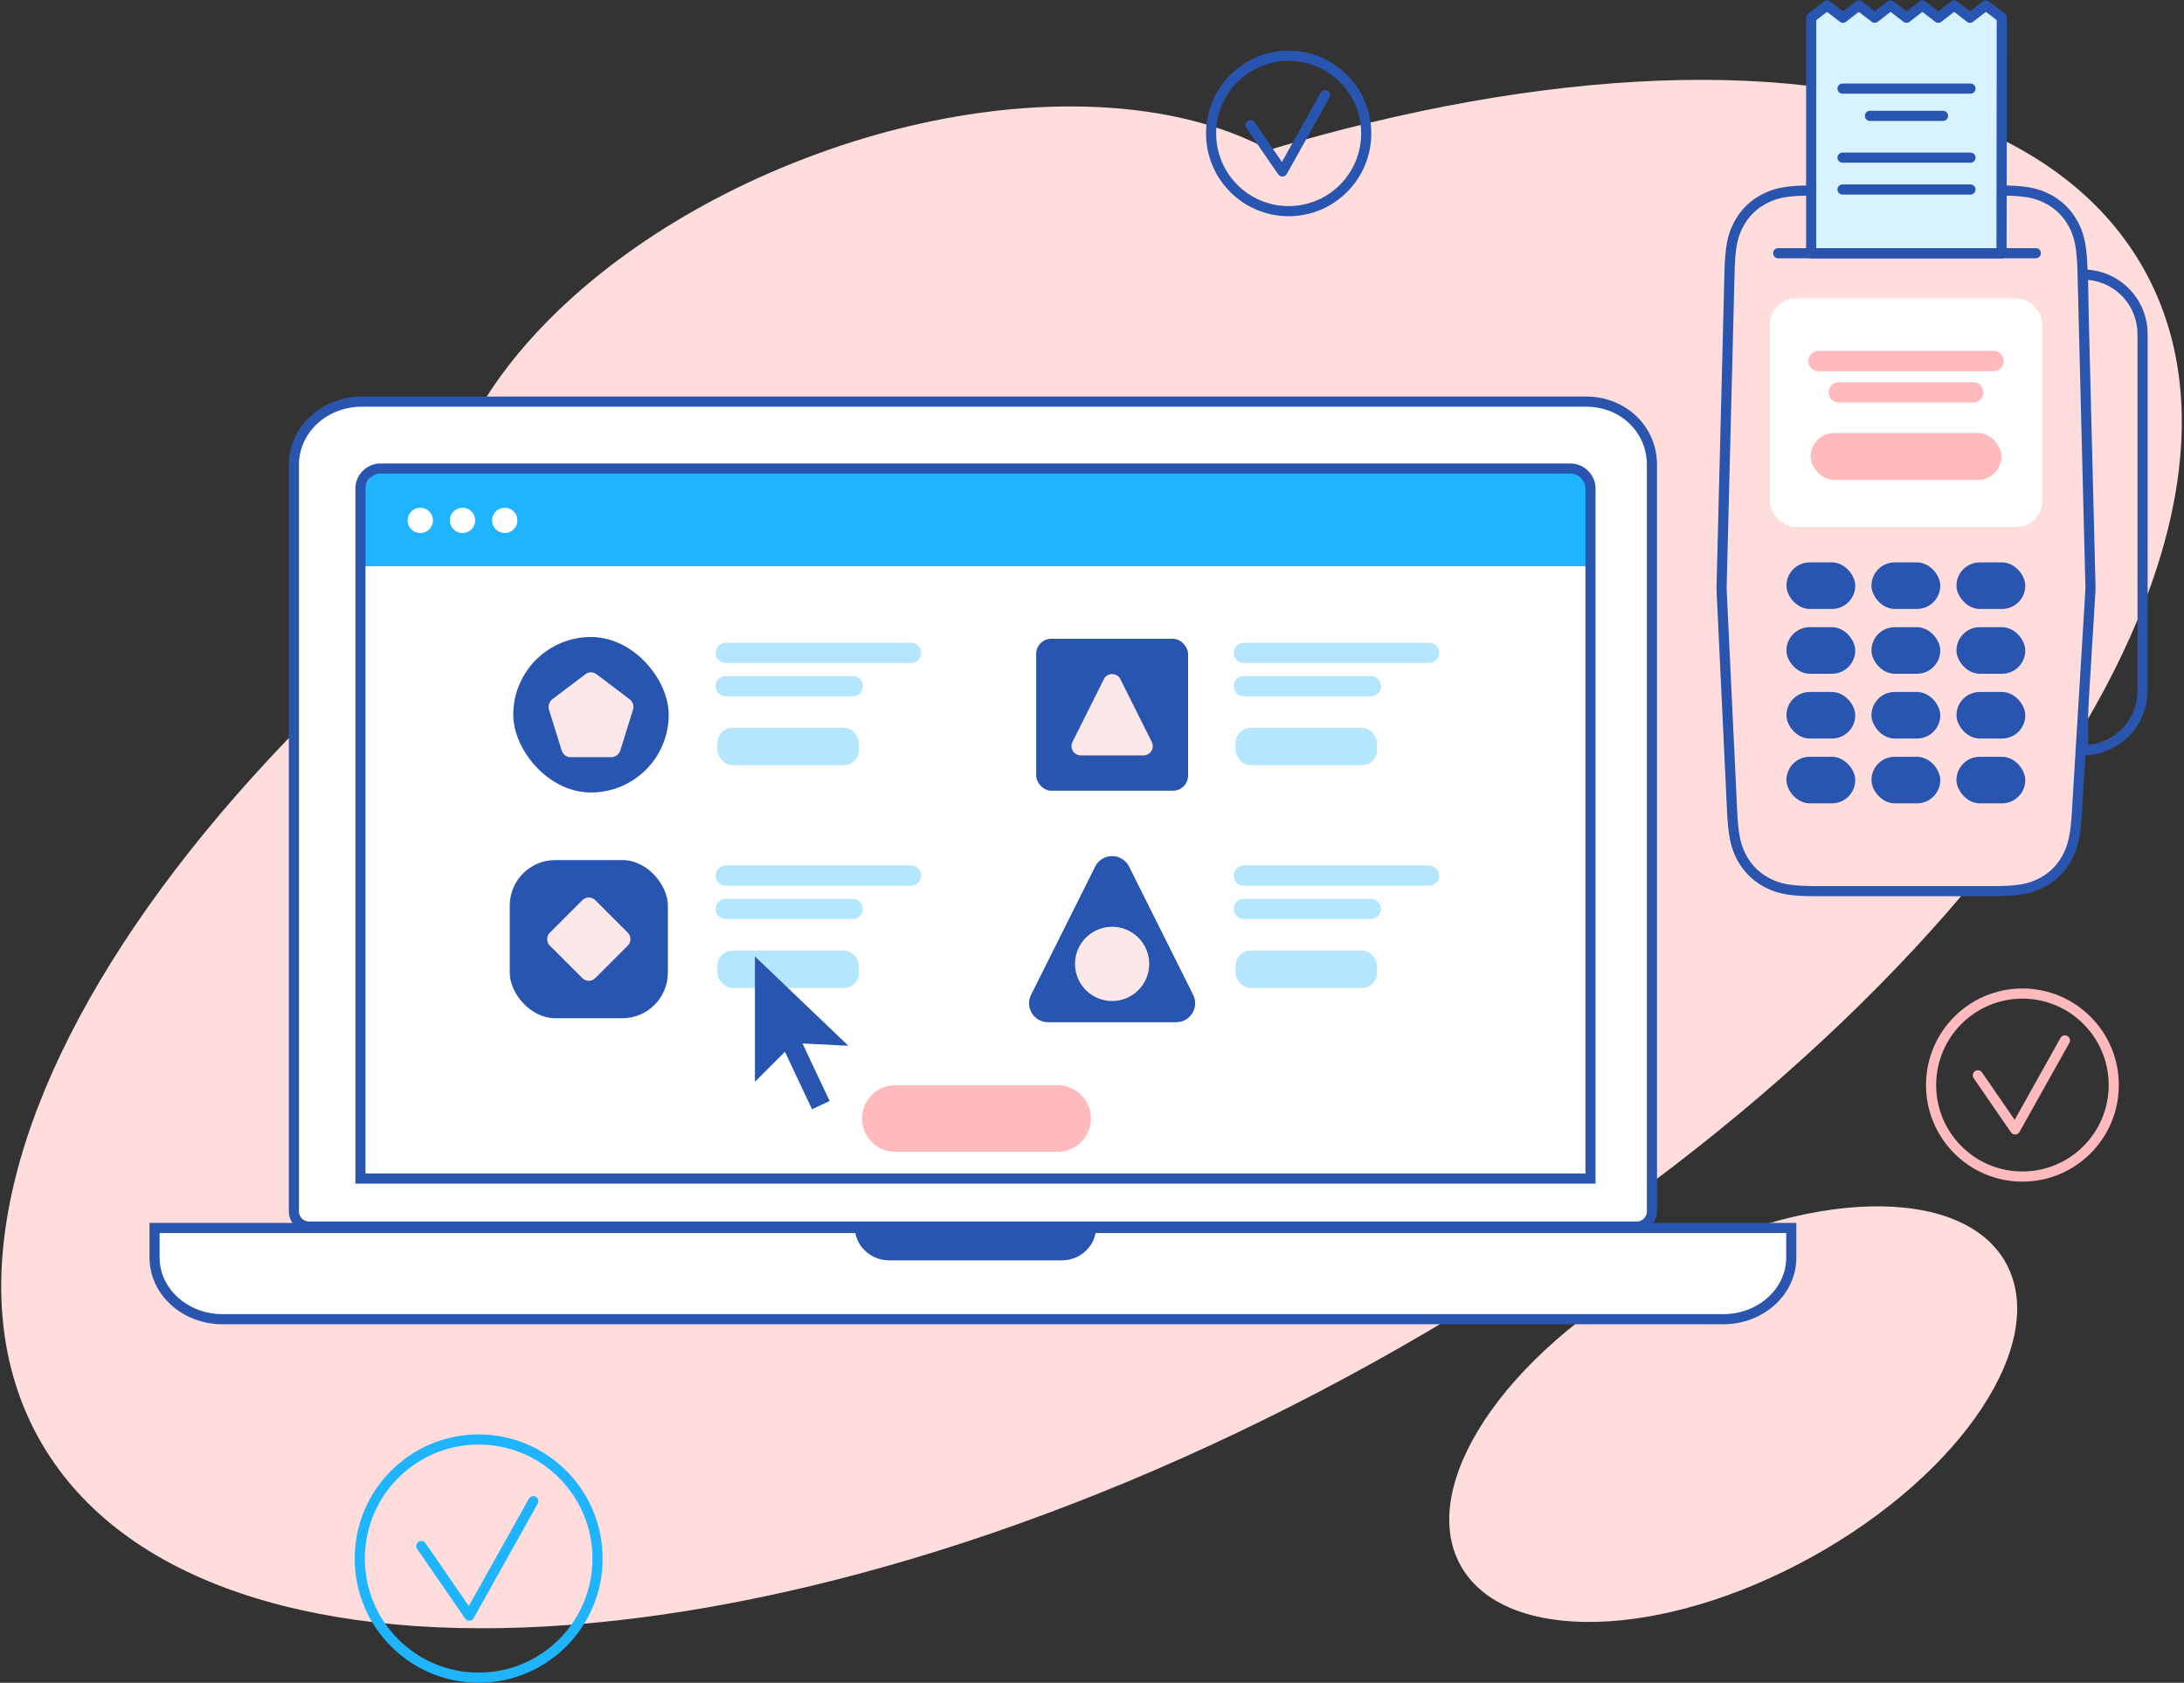 <svg xmlns="http://www.w3.org/2000/svg" width="431" height="332" viewBox="0 0 431 332"><rect x="0" y="0" width="431" height="332" fill="#333333" stroke="none"/><g fill="none" fill-rule="evenodd"><path d="M-5-13h450v360H-5z"/><path fill="#FDD" d="M199.252 136.357c49.582-18.996 80.728-57.921 69.566-86.942-11.161-29.021-60.403-37.148-109.985-18.152-49.582 18.996-80.728 57.922-69.566 86.942 11.161 29.021 60.403 37.148 109.985 18.152z"/><path fill="#FDD" d="M271.01 268.816c114.763-63.614 182.901-160.097 152.19-215.5C392.49-2.087 274.56 4.57 159.797 68.184 45.034 131.798-23.104 228.281 7.607 283.684c30.71 55.403 148.64 48.746 263.403-14.868zm17.218 40.013c8.611 15.535 39.685 14.774 69.404-1.7 29.72-16.474 46.832-42.422 38.22-57.958-8.611-15.535-39.684-14.774-69.404 1.7s-46.831 42.422-38.22 57.958z"/><g transform="translate(30.336 78.234)"><path fill="#FFF" d="M255.292 1H41.112c-7.511 0-13.448 5.584-13.448 12.469V160.76a3 3 0 003 3h262a3 3 0 003-3V13.47c0-6.886-5.526-12.47-13.038-12.47h-27.334z"/><path fill="#2955AF" fill-rule="nonzero" d="M282.626 0H41.112c-8.018 0-14.448 5.988-14.448 13.469V160.76c0 2.21 1.79 4 4 4h262a4 4 0 004-4V13.47c0-7.55-6.088-13.47-14.038-13.47zM41.112 2h241.514c6.857 0 12.038 5.038 12.038 11.469V160.76a2 2 0 01-2 2h-262a2 2 0 01-2-2V13.47C28.664 7.125 34.168 2 41.112 2z"/><path fill="#1EB4FF" d="M41.408 33.477h243V19.766a6 6 0 00-6-6h-231a6 6 0 00-6 6v13.71z"/><path fill="#2855AF" fill-rule="nonzero" d="M279.539 13.204a4.999 4.999 0 014.995 4.783l.005.217v137.083H39.795V18.204a4.999 4.999 0 014.783-4.995l.217-.005h234.744zm0 2H44.795a3 3 0 00-2.995 2.824l-.006.176v135.083h240.745V18.204a3 3 0 00-2.824-2.995l-.176-.005z"/><path fill="#FFF" d="M2.766 177.073c-1.583-1.95-2.541-4.343-2.602-6.936v-6.102h323v5.85c0 6.644-5.89 12.04-13.2 12.148l-.222.002H13.586c-4.36 0-8.232-1.883-10.685-4.799l-.135-.163h.001z"/><path fill="#2955AF" fill-rule="nonzero" d="M324.164 163.035h-325v7.102c.065 2.78 1.063 5.396 2.826 7.567l.14.17c2.722 3.235 6.918 5.16 11.456 5.16h296.156l.23-.001c7.85-.115 14.192-5.943 14.192-13.148v-6.85zM1.163 165.034h321v4.851c0 6.065-5.421 11.048-12.214 11.148l-296.363.002c-3.951 0-7.586-1.669-9.92-4.443l-.129-.156-.229-.291c-1.34-1.766-2.093-3.848-2.145-6.032v-5.079z"/><path fill="#2955AF" d="M145.132 170.424h34.072c3.744 0 6.78-2.942 6.78-6.57H138.35c0 3.628 3.038 6.57 6.783 6.57"/><path fill="#FFF" d="M50.108 24.438a2.494 2.494 0 012.497-2.49 2.496 2.496 0 012.497 2.49 2.495 2.495 0 01-2.497 2.491 2.493 2.493 0 01-2.497-2.491m8.334 0a2.494 2.494 0 012.497-2.49 2.493 2.493 0 012.495 2.49 2.493 2.493 0 01-2.495 2.491 2.493 2.493 0 01-2.497-2.491m8.335 0a2.494 2.494 0 012.497-2.49 2.494 2.494 0 012.495 2.49 2.493 2.493 0 01-2.495 2.491 2.493 2.493 0 01-2.497-2.491"/><path fill="#FFBABD" d="M184.95 142.44c0 3.63-2.932 6.57-6.545 6.57h-32.079c-3.615 0-6.547-2.94-6.547-6.57 0-3.632 2.932-6.57 6.547-6.57h32.079c3.613 0 6.545 2.938 6.545 6.57"/><rect width="30.678" height="30.678" x="70.952" y="47.44" fill="#2855AF" rx="15.339"/><rect width="29.981" height="29.981" x="174.144" y="47.789" fill="#2855AF" rx="3"/><rect width="31.209" height="31.209" x="70.258" y="91.449" fill="#2855AF" rx="9"/><path fill="#FDE8E9" d="M190.77 55.773l6.189 12.376a1.83 1.83 0 01-1.637 2.648h-12.376a1.83 1.83 0 01-1.637-2.648l6.189-12.376a1.828 1.828 0 013.273 0z"/><path fill="#2855AF" d="M192.478 92.737l12.646 25.29a3.74 3.74 0 01-3.345 5.412h-25.29a3.74 3.74 0 01-3.345-5.411l12.646-25.291a3.738 3.738 0 016.688 0z"/><path fill="#FDE8E9" d="M87.377 54.779l6.524 4.929c.644.487.913 1.348.668 2.134l-2.494 7.982c-.247.788-.954 1.322-1.753 1.322h-8.06c-.8 0-1.507-.534-1.753-1.322l-2.494-7.982a1.952 1.952 0 01.668-2.134l6.524-4.93a1.791 1.791 0 012.17 0z"/><circle cx="189.134" cy="111.935" r="7.321" fill="#FDE8E9"/><rect width="27.924" height="7.392" x="111.247" y="65.356" fill="#B4E7FF" rx="3"/><rect width="27.924" height="7.392" x="111.247" y="109.295" fill="#B4E7FF" rx="3"/><path fill="#FDE8E9" d="M87.143 99.371l6.402 6.402a1.81 1.81 0 010 2.561l-6.402 6.402a1.808 1.808 0 01-2.56 0l-6.403-6.402a1.81 1.81 0 010-2.56l6.402-6.403a1.811 1.811 0 012.561 0z"/><rect width="27.924" height="7.392" x="213.497" y="65.356" fill="#B4E7FF" rx="3"/><rect width="27.924" height="7.392" x="213.497" y="109.295" fill="#B4E7FF" rx="3"/><path fill="#2855AF" d="M137.079 128.085l-18.434-17.626V135.2l5.92-5.925 5.349 11.337 3.473-1.632-5.353-11.346z"/><path stroke="#B4E7FF" stroke-linecap="round" stroke-linejoin="round" stroke-width="4" d="M112.889 50.573h36.548m-36.548 43.939h36.548m65.703-43.939h36.547M215.14 94.512h36.547m-138.798 6.57h25.05m-25.05-43.939h25.05m77.201 0h25.049m-25.049 43.939h25.049"/></g><g transform="translate(338.672 35.774)"><path fill="#2955AF" fill-rule="nonzero" d="M71.416 17.398v95.846l1.311-.016c6.908-.172 12.422-5.817 12.422-12.729V30.131c0-7.032-5.7-12.733-12.733-12.733h-1zm2 2.047l.133.012c5.395.566 9.6 5.129 9.6 10.674v70.368l-.004.286c-.142 5.41-4.292 9.837-9.607 10.389l-.122.01V19.445z"/><path fill="#FDD" d="M19.353 1.807h36.242c5.711 0 7.784.581 9.882 1.68a11.805 11.805 0 014.907 4.785c1.152 2.07 1.785 4.128 1.93 9.837l1.509 59.855c.034 1.347.044 1.65.048 1.972.004.322 0 .552-.016.873-.015.321-.036.624-.118 1.97l-2.527 41.476c-.34 5.584-1.013 7.578-2.189 9.58a11.791 11.791 0 01-4.893 4.604c-2.069 1.051-4.1 1.602-9.695 1.602H19.897c-5.638 0-7.685-.562-9.765-1.631a11.8 11.8 0 01-4.9-4.672c-1.166-2.027-1.825-4.045-2.092-9.677L1.173 82.678c-.062-1.309-.077-1.596-.089-1.898a13.844 13.844 0 01-.009-.815c.005-.302.014-.59.047-1.899L2.634 18.11c.144-5.71.778-7.767 1.93-9.837a11.787 11.787 0 014.907-4.785c2.098-1.099 4.17-1.68 9.882-1.68z"/><path fill="#2955AF" fill-rule="nonzero" d="M55.595.807H19.353l-.916.005c-4.731.052-7.036.535-9.43 1.79a12.796 12.796 0 00-5.318 5.183c-1.354 2.436-1.888 4.797-2.041 9.833L.075 79.949l-.001.435c0 .068.002.137.004.208l.05 1.159 2.013 42.357c.251 5.288.813 7.675 2.225 10.129a12.797 12.797 0 005.309 5.062c2.518 1.294 4.929 1.742 10.222 1.742h34.536l.925-.005c4.62-.051 6.872-.511 9.223-1.706a12.781 12.781 0 005.303-4.99c1.421-2.42 2.005-4.78 2.325-10.024l2.645-43.459c.012-.256.018-.46.018-.692l-.05-2.227-1.51-59.854c-.134-5.358-.658-7.788-2.054-10.298a12.804 12.804 0 00-5.317-5.185C63.397 1.27 60.954.807 55.595.807zm-36.242 2h36.242l.863.004c4.451.046 6.467.469 8.555 1.562a10.805 10.805 0 014.497 4.385l.207.387c1.064 2.062 1.476 4.226 1.597 8.99l1.557 61.814c.003.226.001.4-.006.6l-.126 2.168-2.527 41.477c-.302 4.956-.813 7.022-2.053 9.134a10.79 10.79 0 01-4.484 4.22c-2.117 1.075-4.15 1.47-8.798 1.493h-34.98c-5.002 0-7.111-.392-9.308-1.52a10.8 10.8 0 01-4.49-4.282c-1.195-2.078-1.693-4.106-1.939-8.792L2.084 80.742l-.01-.38.008-.71 1.552-61.518c.128-5.06.586-7.187 1.803-9.376a10.802 10.802 0 014.498-4.385c2.218-1.162 4.355-1.566 9.418-1.566z"/><rect width="53.689" height="45.05" x="10.629" y="23.121" fill="#FFF" rx="5"/><g fill="#2855AF" transform="translate(13.87 75.18)"><rect width="13.583" height="9.188" rx="4.594"/><rect width="13.583" height="9.188" x="16.778" rx="4.594"/><rect width="13.583" height="9.188" x="33.557" rx="4.594"/><rect width="13.583" height="9.188" y="12.784" rx="4.594"/><rect width="13.583" height="9.188" x="16.778" y="12.784" rx="4.594"/><rect width="13.583" height="9.188" x="33.557" y="12.784" rx="4.594"/><rect width="13.583" height="9.188" y="25.567" rx="4.594"/><rect width="13.583" height="9.188" x="16.778" y="25.567" rx="4.594"/><rect width="13.583" height="9.188" x="33.557" y="25.567" rx="4.594"/><rect width="13.583" height="9.188" y="38.351" rx="4.594"/><rect width="13.583" height="9.188" x="16.778" y="38.351" rx="4.594"/><rect width="13.583" height="9.188" x="33.557" y="38.351" rx="4.594"/></g><rect width="37.644" height="9.257" x="18.652" y="49.657" fill="#FFBABD" rx="4.628"/><path stroke="#FFBABD" stroke-linecap="round" stroke-linejoin="round" stroke-width="4" d="M20.195 35.463h34.558m-30.547 6.171h26.536"/></g><path fill="#D8F3FF" fill-rule="nonzero" d="M357.424 3.496l3.136-2.422 3.135 2.422 3.136-2.422 3.135 2.422 3.136-2.422 3.135 2.422 3.136-2.422 3.135 2.422 3.136-2.422 3.135 2.422 3.136-2.422 3.135 2.395-.061 46.519h-37.565z"/><path fill="#2855AF" fill-rule="nonzero" d="M388.779 2.232l-2.524-1.95-.112-.074a.998.998 0 00-1.11.075l-2.525 1.949-2.524-1.95-.112-.074a.998.998 0 00-1.11.075l-2.525 1.949-2.524-1.95-.112-.074a.998.998 0 00-1.11.075l-2.525 1.949-2.524-1.95-.112-.074a.998.998 0 00-1.11.075l-2.526 1.949-2.523-1.95a1.004 1.004 0 00-1.223 0l-3.135 2.424a1 1 0 00-.389.791v46.492a1 1 0 001 1h37.565a1 1 0 001-.998l.061-46.52a1 1 0 00-.393-.795L392.522.279a1 1 0 00-1.219.004l-2.524 1.949zm3.139.103l2.131 1.628-.059 45.025h-35.566V3.986l2.135-1.649 2.525 1.95.112.076a1 1 0 001.11-.075l2.524-1.951 2.525 1.95.112.076a1 1 0 001.11-.075l2.524-1.951 2.525 1.95.112.076a1 1 0 001.11-.075l2.524-1.951 2.525 1.95.112.076a1 1 0 001.11-.075l2.524-1.951 2.525 1.95a.998.998 0 001.223 0l2.527-1.952z"/><path stroke="#2855AF" stroke-linecap="round" stroke-linejoin="round" stroke-width="2" d="M363.614 17.479h25.246m-19.836 5.383h14.426m-19.836 8.242h25.246m-25.246 6.283h25.246"/><path stroke="#2955AF" stroke-linecap="round" stroke-linejoin="round" stroke-width="2" d="M350.915 49.958h50.84"/><g fill-rule="nonzero" stroke="#1EB4FF" stroke-width="2" transform="translate(70 283)"><ellipse cx="24.46" cy="24.495" rx="23.46" ry="23.495"/><path stroke-linecap="round" stroke-linejoin="round" d="M13.15 22.025l9.455 13.722 12.638-22.578"/></g><g fill-rule="nonzero" stroke="#2855AF" stroke-width="2" transform="translate(238 10)"><ellipse cx="16.307" cy="16.33" rx="15.307" ry="15.33"/><path stroke-linecap="round" stroke-linejoin="round" d="M8.767 14.684l6.303 9.147 8.425-15.052"/></g><g fill-rule="nonzero" stroke="#FFBABD" stroke-width="2" transform="translate(380.089 195.023)"><ellipse cx="19.024" cy="19.051" rx="18.024" ry="18.051"/><path stroke-linecap="round" stroke-linejoin="round" d="M10.228 17.131l7.354 10.672 9.829-17.56"/></g></g></svg>